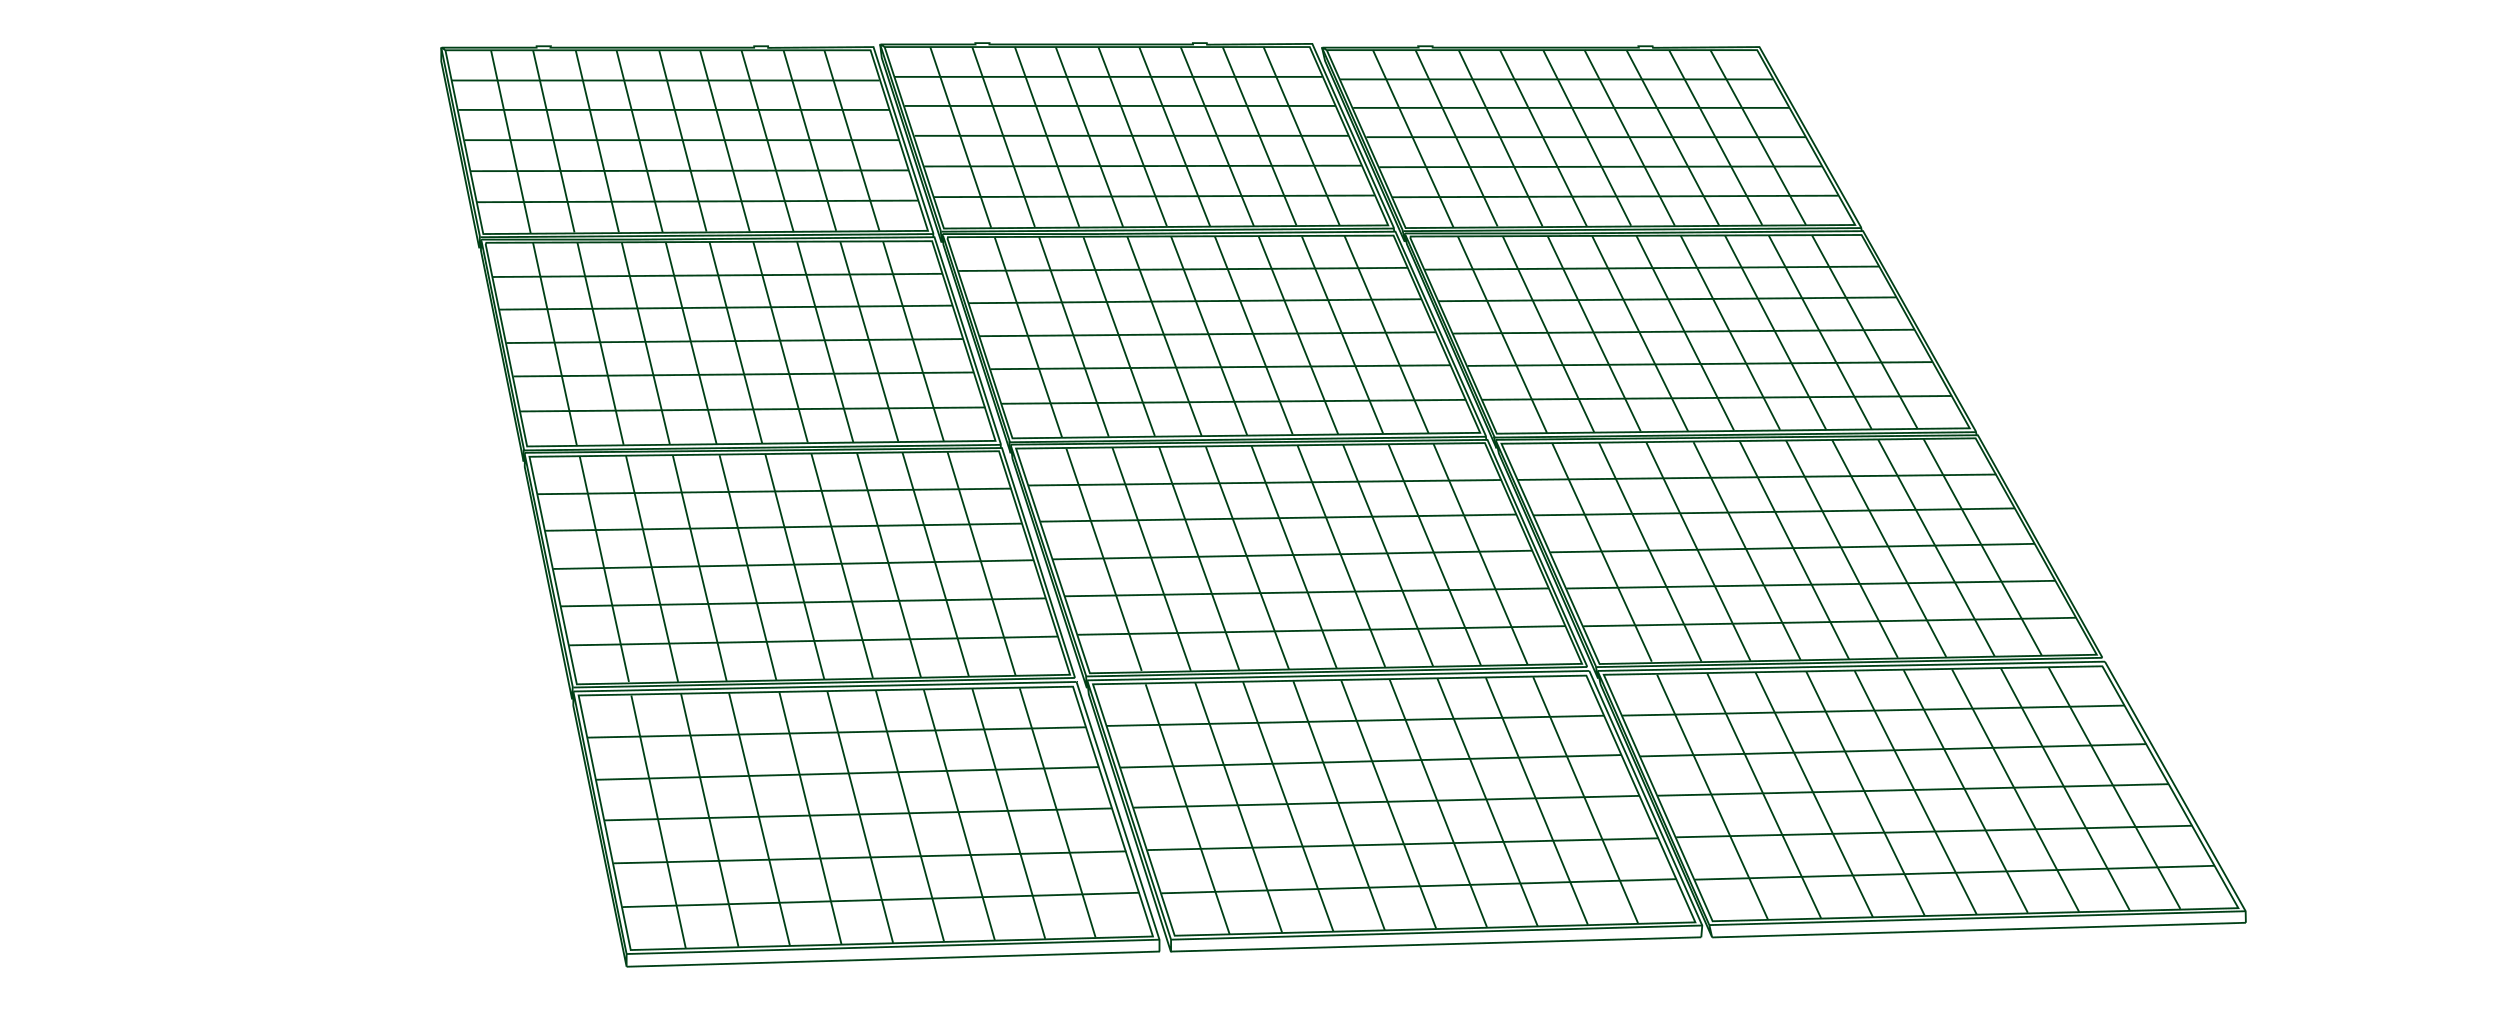 <svg width="406" height="164" viewBox="0 0 406 164" fill="none" xmlns="http://www.w3.org/2000/svg">
<path d="M73.394 13.072H142.82" stroke="#003F16" stroke-width="0.3"/>
<path d="M74.455 17.853L144.458 17.853" stroke="#003F16" stroke-width="0.3"/>
<path d="M75.514 22.762H145.997" stroke="#003F16" stroke-width="0.3"/>
<path d="M76.473 27.799L147.533 27.672" stroke="#003F16" stroke-width="0.3"/>
<path d="M77.436 32.839L149.073 32.581" stroke="#003F16" stroke-width="0.3"/>
<path d="M80.033 44.984L153.113 44.467" stroke="#003F16" stroke-width="0.3"/>
<path d="M81.09 50.281L154.65 49.635" stroke="#003F16" stroke-width="0.3"/>
<path d="M82.242 55.708L156.379 55.062" stroke="#003F16" stroke-width="0.3"/>
<path d="M83.397 61.134L158.111 60.488" stroke="#003F16" stroke-width="0.3"/>
<path d="M84.459 66.819L160.039 66.172" stroke="#003F16" stroke-width="0.3"/>
<path d="M87.244 80.256L164.266 79.352" stroke="#003F16" stroke-width="0.3"/>
<path d="M88.492 86.199L165.995 85.036" stroke="#003F16" stroke-width="0.3"/>
<path d="M89.838 92.4L167.918 90.979" stroke="#003F16" stroke-width="0.3"/>
<path d="M91.09 98.472L169.843 97.18" stroke="#003F16" stroke-width="0.3"/>
<path d="M92.436 104.803L171.765 103.382" stroke="#003F16" stroke-width="0.3"/>
<path d="M95.418 119.791L176.382 118.111" stroke="#003F16" stroke-width="0.3"/>
<path d="M96.764 126.638L178.497 124.571" stroke="#003F16" stroke-width="0.3"/>
<path d="M98.205 133.228L180.612 131.29" stroke="#003F16" stroke-width="0.3"/>
<path d="M99.647 140.204L182.919 138.266" stroke="#003F16" stroke-width="0.3"/>
<path d="M101.09 147.31L185.035 144.985" stroke="#003F16" stroke-width="0.3"/>
<path d="M142.823 37.491L133.881 8.163" stroke="#003F16" stroke-width="0.3"/>
<path d="M153.303 71.729L143.398 39.17" stroke="#003F16" stroke-width="0.3"/>
<path d="M164.941 109.713L153.883 73.408" stroke="#003F16" stroke-width="0.3"/>
<path d="M135.804 37.491L127.246 8.163" stroke="#003F16" stroke-width="0.3"/>
<path d="M145.898 71.728L136.475 39.299" stroke="#003F16" stroke-width="0.3"/>
<path d="M157.346 109.842L146.576 73.537" stroke="#003F16" stroke-width="0.3"/>
<path d="M128.88 37.62L120.418 8.163" stroke="#003F16" stroke-width="0.3"/>
<path d="M138.592 71.857L129.457 39.299" stroke="#003F16" stroke-width="0.3"/>
<path d="M149.557 109.972L139.172 73.537" stroke="#003F16" stroke-width="0.3"/>
<path d="M121.765 37.62L113.688 8.163" stroke="#003F16" stroke-width="0.3"/>
<path d="M131.188 71.857L122.342 39.299" stroke="#003F16" stroke-width="0.3"/>
<path d="M114.743 37.62L107.051 8.163" stroke="#003F16" stroke-width="0.3"/>
<path d="M133.879 110.359L124.264 73.667" stroke="#003F16" stroke-width="0.3"/>
<path d="M123.781 71.986L115.223 39.299" stroke="#003F16" stroke-width="0.3"/>
<path d="M107.627 37.749L100.127 8.163" stroke="#003F16" stroke-width="0.3"/>
<path d="M116.379 72.115L108.109 39.299" stroke="#003F16" stroke-width="0.3"/>
<path d="M100.518 37.749L93.498 8.163" stroke="#003F16" stroke-width="0.3"/>
<path d="M108.779 72.116L100.99 39.429" stroke="#003F16" stroke-width="0.3"/>
<path d="M118.014 110.617L109.264 73.925" stroke="#003F16" stroke-width="0.3"/>
<path d="M93.303 37.749L86.572 8.163" stroke="#003F16" stroke-width="0.3"/>
<path d="M101.282 72.245L93.781 39.428" stroke="#003F16" stroke-width="0.3"/>
<path d="M110.132 110.747L101.67 74.055" stroke="#003F16" stroke-width="0.3"/>
<path d="M93.688 72.375L86.572 39.429" stroke="#003F16" stroke-width="0.3"/>
<path d="M86.187 37.879L79.744 8.163" stroke="#003F16" stroke-width="0.3"/>
<path d="M102.147 110.747L94.166 74.183" stroke="#003F16" stroke-width="0.3"/>
<path d="M78.012 38.524L151.572 38.008" stroke="#003F16" stroke-width="0.3"/>
<path d="M174.843 110.747L93.109 112.297M93.109 112.297V114.623L101.764 157V154.933M93.109 112.297L101.764 154.933M101.764 154.933L188.305 152.607" stroke="#003F16" stroke-width="0.3"/>
<path d="M85.992 74.183L93.685 111.134L173.784 109.584L162.245 73.279L85.992 74.183Z" stroke="#003F16" stroke-width="0.3"/>
<path d="M93.109 111.651L174.458 110.101L174.555 109.972L162.727 72.762H162.535" stroke="#003F16" stroke-width="0.3"/>
<path d="M85.035 74.958L78.111 40.72V39.299" stroke="#003F16" stroke-width="0.3"/>
<path d="M78.879 39.687L78.888 39.734M78.888 39.734L85.61 72.504L161.67 71.6L151.382 39.17L78.975 39.429L78.888 39.734Z" stroke="#003F16" stroke-width="0.3"/>
<path d="M151.573 38.526V37.878L141.861 7.646L124.745 7.775V7.516H122.477V7.741H89.406L89.455 7.516H87.147V7.741H71.762M71.762 7.741L72.343 8.182M71.762 7.741L71.666 7.775V9.971L77.82 40.204H78.109V39.041L78.301 38.912H103.494L151.765 38.524L162.535 72.116V72.762L85.32 73.537L85.224 73.796M72.343 8.182L72.339 8.162H141.38L150.707 37.491L78.493 38.007L72.343 8.182ZM85.224 73.796V75.863L92.917 113.589L93.013 111.522L85.224 73.796Z" stroke="#003F16" stroke-width="0.3"/>
<path d="M85.126 73.15L78.203 39.17" stroke="#003F16" stroke-width="0.3"/>
<path d="M77.916 40.075V38.266L71.666 7.775" stroke="#003F16" stroke-width="0.3"/>
<path d="M85.031 74.959V73.15L162.534 72.246" stroke="#003F16" stroke-width="0.3"/>
<path d="M188.303 154.533V152.607L174.841 110.747M187.245 152.09L174.264 111.522L93.973 112.943L102.434 154.287L187.245 152.09Z" stroke="#003F16" stroke-width="0.3"/>
<path d="M188.386 154.533L101.762 156.999" stroke="#003F16" stroke-width="0.3"/>
<path d="M102.531 112.943L111.378 154.028M119.936 153.77L110.608 112.685" stroke="#003F16" stroke-width="0.3"/>
<path d="M118.398 112.555L128.303 153.64M136.668 153.382L126.572 112.426" stroke="#003F16" stroke-width="0.3"/>
<path d="M134.363 112.297L145.037 153.124M153.306 152.865L142.248 112.167" stroke="#003F16" stroke-width="0.3"/>
<path d="M150.039 112.038L161.578 152.736M169.751 152.477L157.924 111.909" stroke="#003F16" stroke-width="0.3"/>
<path d="M165.611 111.78L177.919 152.22" stroke="#003F16" stroke-width="0.3"/>
<path d="M126.09 110.488L116.859 73.925" stroke="#003F16" stroke-width="0.3"/>
<path d="M141.764 110.101L131.764 73.667" stroke="#003F16" stroke-width="0.3"/>
<path d="M145.295 12.487H214.72" stroke="#003F16" stroke-width="0.3"/>
<path d="M146.91 17.209L216.913 17.209" stroke="#003F16" stroke-width="0.3"/>
<path d="M148.539 22.058H219.022" stroke="#003F16" stroke-width="0.3"/>
<path d="M150.087 27.033L221.133 26.907" stroke="#003F16" stroke-width="0.3"/>
<path d="M151.638 32.011L223.245 31.756" stroke="#003F16" stroke-width="0.3"/>
<path d="M155.648 44.007L228.667 43.496" stroke="#003F16" stroke-width="0.3"/>
<path d="M157.319 49.238L230.804 48.6" stroke="#003F16" stroke-width="0.3"/>
<path d="M159.106 54.598L233.169 53.96" stroke="#003F16" stroke-width="0.3"/>
<path d="M160.89 59.957L235.529 59.319" stroke="#003F16" stroke-width="0.3"/>
<path d="M162.61 65.572L238.115 64.934" stroke="#003F16" stroke-width="0.3"/>
<path d="M166.969 78.843L243.885 77.95" stroke="#003F16" stroke-width="0.3"/>
<path d="M168.903 84.713L246.27 83.565" stroke="#003F16" stroke-width="0.3"/>
<path d="M170.974 90.838L248.888 89.435" stroke="#003F16" stroke-width="0.3"/>
<path d="M172.932 96.836L251.534 95.56" stroke="#003F16" stroke-width="0.3"/>
<path d="M175.017 103.089L254.181 101.686" stroke="#003F16" stroke-width="0.3"/>
<path d="M179.742 117.892L260.511 116.233" stroke="#003F16" stroke-width="0.3"/>
<path d="M181.885 124.655L263.378 122.613" stroke="#003F16" stroke-width="0.3"/>
<path d="M184.093 131.163L266.274 129.249" stroke="#003F16" stroke-width="0.3"/>
<path d="M186.349 138.054L269.395 136.14" stroke="#003F16" stroke-width="0.3"/>
<path d="M188.618 145.072L272.293 142.775" stroke="#003F16" stroke-width="0.3"/>
<path d="M217.566 36.605L205.209 7.638" stroke="#003F16" stroke-width="0.3"/>
<path d="M232.029 70.421L218.334 38.264" stroke="#003F16" stroke-width="0.3"/>
<path d="M248.09 107.938L232.805 72.081" stroke="#003F16" stroke-width="0.3"/>
<path d="M210.547 36.605L198.574 7.638" stroke="#003F16" stroke-width="0.3"/>
<path d="M224.629 70.421L211.43 38.391" stroke="#003F16" stroke-width="0.3"/>
<path d="M240.508 108.066L225.512 72.208" stroke="#003F16" stroke-width="0.3"/>
<path d="M203.638 36.733L191.746 7.638" stroke="#003F16" stroke-width="0.3"/>
<path d="M217.334 70.549L204.408 38.391" stroke="#003F16" stroke-width="0.3"/>
<path d="M232.736 108.194L218.109 72.208" stroke="#003F16" stroke-width="0.3"/>
<path d="M196.523 36.733L185.016 7.638" stroke="#003F16" stroke-width="0.3"/>
<path d="M209.932 70.549L197.295 38.391" stroke="#003F16" stroke-width="0.3"/>
<path d="M189.503 36.733L178.381 7.638" stroke="#003F16" stroke-width="0.3"/>
<path d="M217.105 108.576L203.217 72.336" stroke="#003F16" stroke-width="0.3"/>
<path d="M202.541 70.676L190.178 38.391" stroke="#003F16" stroke-width="0.3"/>
<path d="M182.4 36.861L171.455 7.638" stroke="#003F16" stroke-width="0.3"/>
<path d="M195.153 70.804L183.062 38.391" stroke="#003F16" stroke-width="0.3"/>
<path d="M175.286 36.861L164.822 7.638" stroke="#003F16" stroke-width="0.3"/>
<path d="M187.555 70.804L175.961 38.52" stroke="#003F16" stroke-width="0.3"/>
<path d="M201.268 108.831L188.246 72.59" stroke="#003F16" stroke-width="0.3"/>
<path d="M168.072 36.86L157.896 7.638" stroke="#003F16" stroke-width="0.3"/>
<path d="M180.073 70.932L168.752 38.52" stroke="#003F16" stroke-width="0.3"/>
<path d="M193.402 108.959L180.668 72.718" stroke="#003F16" stroke-width="0.3"/>
<path d="M172.491 71.06L161.539 38.52" stroke="#003F16" stroke-width="0.3"/>
<path d="M160.975 36.988L151.072 7.638" stroke="#003F16" stroke-width="0.3"/>
<path d="M185.416 108.959L173.178 72.846" stroke="#003F16" stroke-width="0.3"/>
<path d="M152.875 37.626L226.375 37.115" stroke="#003F16" stroke-width="0.3"/>
<path d="M258.115 108.959L176.561 110.49M176.561 110.49L176.832 112.787L190.18 154.642L190.18 152.601M176.561 110.49L190.18 152.601M190.18 152.601L276.45 150.304" stroke="#003F16" stroke-width="0.3"/>
<path d="M165.01 72.846L177.004 109.342L256.923 107.81L241.157 71.953L165.01 72.846Z" stroke="#003F16" stroke-width="0.3"/>
<path d="M176.487 109.852L257.655 108.321L257.736 108.193L241.577 71.442H241.385" stroke="#003F16" stroke-width="0.3"/>
<path d="M164.136 73.611L153.226 39.795L153.061 38.391" stroke="#003F16" stroke-width="0.3"/>
<path d="M153.879 38.775L153.894 38.821M153.894 38.821L164.43 71.187L240.385 70.294L226.321 38.264L153.945 38.519L153.894 38.821Z" stroke="#003F16" stroke-width="0.3"/>
<path d="M226.435 37.627L226.36 36.988L213.128 7.128L196.027 7.255L195.997 7H193.729L193.755 7.221H160.684L160.707 7H158.399L158.425 7.221H143.04M143.04 7.221L143.672 7.657M143.04 7.221L142.948 7.255L143.204 9.425L152.878 39.285H153.166L153.031 38.136L153.208 38.009H178.401L226.627 37.626L241.308 70.804L241.383 71.442L164.259 72.208L164.193 72.463M143.672 7.657L143.666 7.638H212.707L225.449 36.605L153.295 37.115L143.672 7.657ZM164.193 72.463L164.434 74.505L176.519 111.766L176.374 109.725L164.193 72.463Z" stroke="#003F16" stroke-width="0.3"/>
<path d="M164.026 71.825L153.146 38.264" stroke="#003F16" stroke-width="0.3"/>
<path d="M152.96 39.157L152.749 37.371L142.949 7.255" stroke="#003F16" stroke-width="0.3"/>
<path d="M164.136 73.611L163.926 71.825L241.323 70.931" stroke="#003F16" stroke-width="0.3"/>
<path d="M276.291 152.218L276.45 150.304L258.114 108.959M275.332 149.793L257.628 109.724L177.502 111.128L190.777 151.963L275.332 149.793Z" stroke="#003F16" stroke-width="0.3"/>
<path d="M276.288 152.218L190.173 154.533" stroke="#003F16" stroke-width="0.3"/>
<path d="M186.061 111.129L199.691 151.708M208.219 151.453L194.108 110.873" stroke="#003F16" stroke-width="0.3"/>
<path d="M201.878 110.745L216.566 151.325M224.902 151.07L210.037 110.618" stroke="#003F16" stroke-width="0.3"/>
<path d="M217.814 110.49L233.241 150.814M241.48 150.559L225.684 110.362" stroke="#003F16" stroke-width="0.3"/>
<path d="M233.454 110.235L249.732 150.432M257.875 150.177L241.324 110.108" stroke="#003F16" stroke-width="0.3"/>
<path d="M249.002 109.98L266.018 149.921" stroke="#003F16" stroke-width="0.3"/>
<path d="M209.334 108.703L195.846 72.59" stroke="#003F16" stroke-width="0.3"/>
<path d="M224.961 108.321L210.719 72.336" stroke="#003F16" stroke-width="0.3"/>
<path d="M217.631 12.895H287.916" stroke="#003F16" stroke-width="0.3"/>
<path d="M219.756 17.523L290.625 17.523" stroke="#003F16" stroke-width="0.3"/>
<path d="M221.906 22.277H293.262" stroke="#003F16" stroke-width="0.3"/>
<path d="M223.989 27.153L295.901 27.03" stroke="#003F16" stroke-width="0.3"/>
<path d="M226.073 32.033L298.54 31.783" stroke="#003F16" stroke-width="0.3"/>
<path d="M231.376 43.791L305.246 43.29" stroke="#003F16" stroke-width="0.3"/>
<path d="M233.617 48.919L307.946 48.293" stroke="#003F16" stroke-width="0.3"/>
<path d="M235.976 54.173L310.889 53.547" stroke="#003F16" stroke-width="0.3"/>
<path d="M238.342 59.426L313.839 58.8" stroke="#003F16" stroke-width="0.3"/>
<path d="M240.664 64.93L317.037 64.305" stroke="#003F16" stroke-width="0.3"/>
<path d="M246.447 77.939L324.224 77.063" stroke="#003F16" stroke-width="0.3"/>
<path d="M249.018 83.692L327.224 82.566" stroke="#003F16" stroke-width="0.3"/>
<path d="M251.749 89.697L330.482 88.321" stroke="#003F16" stroke-width="0.3"/>
<path d="M254.357 95.575L333.8 94.325" stroke="#003F16" stroke-width="0.3"/>
<path d="M257.114 101.704L337.113 100.328" stroke="#003F16" stroke-width="0.3"/>
<path d="M263.429 116.214L345.026 114.588" stroke="#003F16" stroke-width="0.3"/>
<path d="M266.299 122.844L348.59 120.842" stroke="#003F16" stroke-width="0.3"/>
<path d="M269.216 129.223L352.216 127.347" stroke="#003F16" stroke-width="0.3"/>
<path d="M272.212 135.977L356.089 134.101" stroke="#003F16" stroke-width="0.3"/>
<path d="M275.237 142.857L359.71 140.606" stroke="#003F16" stroke-width="0.3"/>
<path d="M293.294 36.536L277.779 8.142" stroke="#003F16" stroke-width="0.3"/>
<path d="M311.445 69.683L294.246 38.162" stroke="#003F16" stroke-width="0.3"/>
<path d="M331.593 106.457L312.4 71.309" stroke="#003F16" stroke-width="0.3"/>
<path d="M286.187 36.536L271.062 8.142" stroke="#003F16" stroke-width="0.3"/>
<path d="M303.952 69.683L287.268 38.287" stroke="#003F16" stroke-width="0.3"/>
<path d="M323.936 106.583L305.035 71.434" stroke="#003F16" stroke-width="0.3"/>
<path d="M279.208 36.661L264.152 8.142" stroke="#003F16" stroke-width="0.3"/>
<path d="M296.581 69.808L280.16 38.287" stroke="#003F16" stroke-width="0.3"/>
<path d="M316.075 106.708L297.535 71.434" stroke="#003F16" stroke-width="0.3"/>
<path d="M272.001 36.661L257.334 8.142" stroke="#003F16" stroke-width="0.3"/>
<path d="M289.087 69.808L272.959 38.287" stroke="#003F16" stroke-width="0.3"/>
<path d="M264.898 36.661L250.621 8.142" stroke="#003F16" stroke-width="0.3"/>
<path d="M300.295 107.083L282.477 71.559" stroke="#003F16" stroke-width="0.3"/>
<path d="M281.619 69.933L265.754 38.287" stroke="#003F16" stroke-width="0.3"/>
<path d="M257.72 36.786L243.609 8.142" stroke="#003F16" stroke-width="0.3"/>
<path d="M274.152 70.058L258.551 38.287" stroke="#003F16" stroke-width="0.3"/>
<path d="M250.517 36.786L236.893 8.142" stroke="#003F16" stroke-width="0.3"/>
<path d="M266.459 70.058L251.373 38.412" stroke="#003F16" stroke-width="0.3"/>
<path d="M284.288 107.333L267.346 71.81" stroke="#003F16" stroke-width="0.3"/>
<path d="M243.217 36.786L229.885 8.142" stroke="#003F16" stroke-width="0.3"/>
<path d="M258.895 70.183L244.072 38.412" stroke="#003F16" stroke-width="0.3"/>
<path d="M276.333 107.458L259.684 71.935" stroke="#003F16" stroke-width="0.3"/>
<path d="M251.235 70.308L236.773 38.412" stroke="#003F16" stroke-width="0.3"/>
<path d="M236.041 36.911L222.973 8.142" stroke="#003F16" stroke-width="0.3"/>
<path d="M268.254 107.458L252.119 72.06" stroke="#003F16" stroke-width="0.3"/>
<path d="M227.911 37.537L302.268 37.037" stroke="#003F16" stroke-width="0.3"/>
<path d="M341.849 107.458L259.445 108.959M259.445 108.959L259.957 111.21L278.054 152.238L277.599 150.236M259.445 108.959L277.599 150.236M277.599 150.236L364.7 147.985" stroke="#003F16" stroke-width="0.3"/>
<path d="M243.844 72.06L259.772 107.834L340.521 106.333L320.842 71.184L243.844 72.06Z" stroke="#003F16" stroke-width="0.3"/>
<path d="M259.301 108.334L341.316 106.833L341.385 106.708L321.214 70.684H321.02" stroke="#003F16" stroke-width="0.3"/>
<path d="M243.038 72.81L228.487 39.663L228.174 38.287" stroke="#003F16" stroke-width="0.3"/>
<path d="M229.042 38.662L229.062 38.708M229.062 38.708L243.085 70.434L319.888 69.558L302.328 38.162L229.082 38.412L229.062 38.708Z" stroke="#003F16" stroke-width="0.3"/>
<path d="M302.38 37.538L302.237 36.911L285.745 7.642L268.445 7.767L268.389 7.517H266.092L266.142 7.734H232.662L232.662 7.517H230.325L230.375 7.734H214.799M214.799 7.734L215.484 8.161M214.799 7.734L214.709 7.767L215.193 9.893L228.084 39.163H228.376L228.119 38.037L228.286 37.912H253.791L302.574 37.537L320.877 70.058L321.02 70.684L243.02 71.434L242.979 71.684M215.484 8.161L215.476 8.142H285.372L301.276 36.536L228.281 37.036L215.484 8.161ZM242.979 71.684L243.435 73.686L259.534 110.21L259.176 108.209L242.979 71.684Z" stroke="#003F16" stroke-width="0.3"/>
<path d="M242.741 71.059L228.246 38.162" stroke="#003F16" stroke-width="0.3"/>
<path d="M228.152 39.038L227.754 37.286L214.709 7.767" stroke="#003F16" stroke-width="0.3"/>
<path d="M243.041 72.811L242.643 71.059L320.906 70.184" stroke="#003F16" stroke-width="0.3"/>
<path d="M364.734 149.861L364.697 147.985L341.846 107.458M363.512 147.485L341.433 108.208L260.46 109.584L278.135 149.611L363.512 147.485Z" stroke="#003F16" stroke-width="0.3"/>
<path d="M364.738 149.861L278.054 152.238" stroke="#003F16" stroke-width="0.3"/>
<path d="M269.125 109.585L287.132 149.361M295.739 149.111L277.246 109.335" stroke="#003F16" stroke-width="0.3"/>
<path d="M285.103 109.21L304.181 148.986M312.593 148.736L293.349 109.085" stroke="#003F16" stroke-width="0.3"/>
<path d="M301.208 108.959L321.008 148.485M329.323 148.235L309.162 108.834" stroke="#003F16" stroke-width="0.3"/>
<path d="M317.017 108.71L337.664 148.111M345.882 147.861L324.971 108.585" stroke="#003F16" stroke-width="0.3"/>
<path d="M332.729 108.459L354.098 147.61" stroke="#003F16" stroke-width="0.3"/>
<path d="M292.435 107.208L275.035 71.81" stroke="#003F16" stroke-width="0.3"/>
<path d="M308.219 106.833L290.068 71.559" stroke="#003F16" stroke-width="0.3"/>
</svg>
